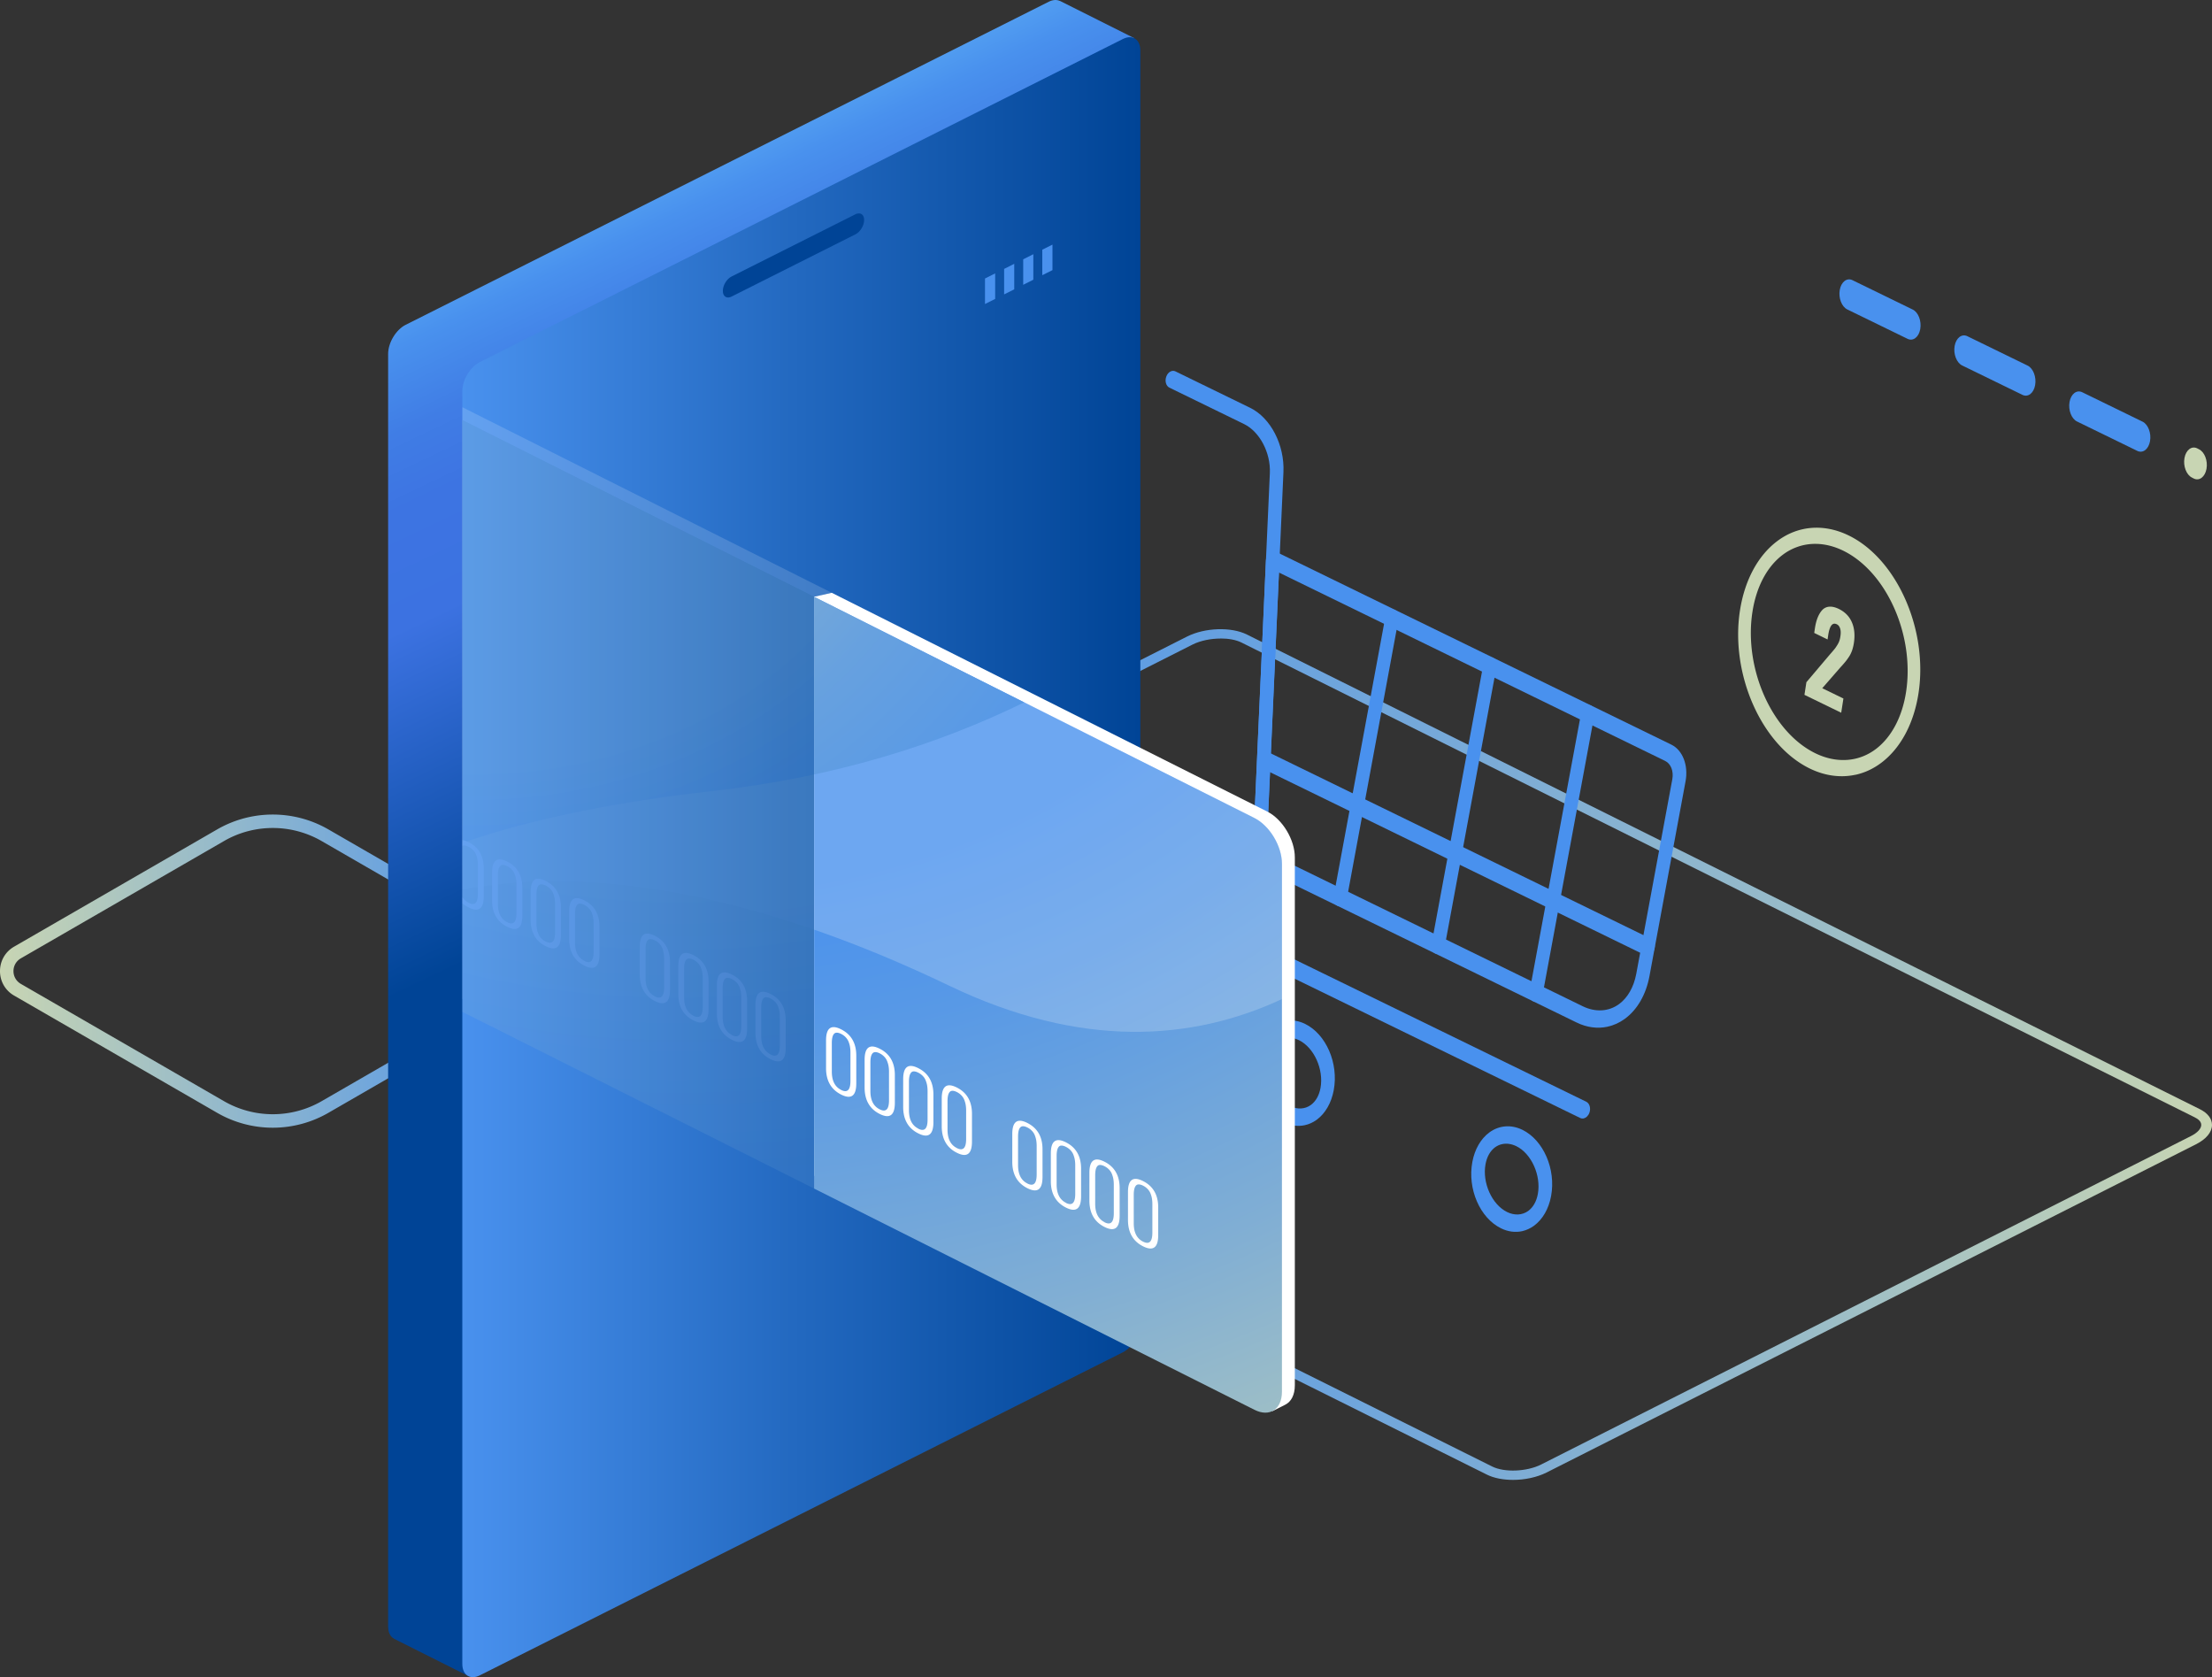 <?xml version="1.0" encoding="UTF-8"?> <svg xmlns="http://www.w3.org/2000/svg" id="_Ñëîé_1" data-name="Ñëîé 1" viewBox="111.73 103.38 382.58 290.02"><rect x="111.73" y="103.38" width="382.58" height="290.02" fill="#333333" stroke="none"/><defs><radialGradient id="Dégradé_sans_nom_771" cx="35.12" cy="153.13" r="261.46" data-name="Dégradé sans nom 771" fx="35.12" fy="153.13" gradientTransform="matrix(1.15 0 0 1 188.41 0)" gradientUnits="userSpaceOnUse"><stop offset=".4" stop-color="#4991ee"></stop><stop offset=".5" stop-color="#5899e6"></stop><stop offset=".7" stop-color="#80aed4"></stop><stop offset=".97" stop-color="#c0d1b6"></stop><stop offset="1" stop-color="#c8d5b3"></stop></radialGradient><radialGradient id="Dégradé_sans_nom_801" cx="4.76" cy="170.73" r="161.83" data-name="Dégradé sans nom 801" fx="4.76" fy="170.73" gradientTransform="matrix(1.15 0 0 1 188.41 0)" gradientUnits="userSpaceOnUse"><stop offset="0" stop-color="#c8d5b3"></stop><stop offset="0" stop-color="#c6d3b3"></stop><stop offset=".15" stop-color="#9fbfc5"></stop><stop offset=".3" stop-color="#80aed4"></stop><stop offset=".45" stop-color="#67a1df"></stop><stop offset=".62" stop-color="#5698e7"></stop><stop offset=".79" stop-color="#4c92ec"></stop><stop offset="1" stop-color="#4991ee"></stop></radialGradient><radialGradient id="Dégradé_sans_nom_623" cx="35.12" cy="153.13" r="261.46" data-name="Dégradé sans nom 623" fx="35.12" fy="153.13" gradientTransform="matrix(1.15 0 0 1 188.41 0)" gradientUnits="userSpaceOnUse"><stop offset=".4" stop-color="#c8d5b3"></stop><stop offset=".49" stop-color="#a3c1c4"></stop><stop offset=".58" stop-color="#82afd3"></stop><stop offset=".68" stop-color="#69a2de"></stop><stop offset=".78" stop-color="#5798e7"></stop><stop offset=".88" stop-color="#4c92ec"></stop><stop offset="1" stop-color="#4991ee"></stop></radialGradient><radialGradient id="Dégradé_sans_nom_615" cx="4.76" cy="170.73" r="161.83" data-name="Dégradé sans nom 615" fx="4.76" fy="170.73" gradientTransform="matrix(1.15 0 0 1 188.41 0)" gradientUnits="userSpaceOnUse"><stop offset=".4" stop-color="#c8d5b3"></stop><stop offset=".41" stop-color="#c6d4b3"></stop><stop offset=".49" stop-color="#a0bfc5"></stop><stop offset=".58" stop-color="#80aed4"></stop><stop offset=".67" stop-color="#68a1df"></stop><stop offset=".77" stop-color="#5698e7"></stop><stop offset=".88" stop-color="#4c92ec"></stop><stop offset="1" stop-color="#4991ee"></stop></radialGradient><linearGradient id="Dégradé_sans_nom_747" x1="201.95" x2="494.31" y1="285.74" y2="285.74" data-name="Dégradé sans nom 747" gradientUnits="userSpaceOnUse"><stop offset="0" stop-color="#4991ee"></stop><stop offset=".15" stop-color="#4e93eb"></stop><stop offset=".34" stop-color="#5d9ce4"></stop><stop offset=".55" stop-color="#77a9d8"></stop><stop offset=".77" stop-color="#9bbdc7"></stop><stop offset="1" stop-color="#c8d5b3"></stop></linearGradient><linearGradient id="Dégradé_sans_nom_525" x1="111.73" x2="206.09" y1="271.31" y2="271.31" data-name="Dégradé sans nom 525" gradientUnits="userSpaceOnUse"><stop offset="0" stop-color="#c8d5b3"></stop><stop offset="1" stop-color="#4991ee"></stop></linearGradient><linearGradient id="Dégradé_sans_nom_907" x1="184.51" x2="242.54" y1="124.03" y2="245.91" data-name="Dégradé sans nom 907" gradientUnits="userSpaceOnUse"><stop offset="0" stop-color="#7bdaff"></stop><stop offset=".25" stop-color="#4991ee"></stop><stop offset=".27" stop-color="#478dec"></stop><stop offset=".35" stop-color="#407de5"></stop><stop offset=".44" stop-color="#3d74e2"></stop><stop offset=".58" stop-color="#3c72e1"></stop><stop offset="1" stop-color="#004496"></stop></linearGradient><linearGradient id="Dégradé_sans_nom_916" x1="-771.79" x2="-636.39" y1="1915.9" y2="1915.9" data-name="Dégradé sans nom 916" gradientTransform="rotate(-30 -3885.583 -2761.259) skewX(-30)" gradientUnits="userSpaceOnUse"><stop offset="0" stop-color="#4991ee"></stop><stop offset=".5" stop-color="#2268bf"></stop><stop offset="1" stop-color="#004496"></stop></linearGradient><clipPath id="clippath"><path d="M252.53 322.6V206.58l3.05-.69 53.37 2.03 60.66 41.87-11.44 114.5-58.58-10.25-47.06-31.44z" class="cls-3"></path></clipPath><clipPath id="clippath-1"><path d="M191.69 181.71V401.79c0 1.94 1.36 2.83 3.03 1.99l57.82-94.87V206.58l3.05-.7-50.43-34.45v.02l-13.46.27v9.99Z" class="cls-3"></path></clipPath><style>.cls-1{opacity:.2}.cls-1,.cls-2{fill:#fff}.cls-3{fill:none}.cls-10{fill:#4991ee}.cls-15{fill:#c8d5b3}</style></defs><path d="M373.42 359.29c-1.69 0-3.31-.3-4.54-.92l-164.84-82.09c-1.35-.67-2.09-1.64-2.09-2.72 0-1.25 1.01-2.46 2.76-3.34l112.36-56.78c3.08-1.54 7.61-1.68 10.31-.34l164.84 82.09c1.35.67 2.09 1.64 2.09 2.72 0 1.25-1.01 2.46-2.76 3.34l-112.36 56.78c-1.67.83-3.77 1.26-5.76 1.26ZM322.86 213.8c-1.69 0-3.48.35-4.85 1.03l-112.36 56.78c-1.15.57-1.84 1.3-1.83 1.95 0 .62.63 1.07 1.16 1.33l164.84 82.09c2.11 1.05 5.97.9 8.44-.34l112.36-56.78c1.15-.57 1.83-1.3 1.83-1.95s-.63-1.07-1.16-1.33l-164.84-82.09c-.94-.47-2.23-.7-3.59-.7Z" style="fill:url(#Dégradé_sans_nom_747)"></path><path d="m441.65 161.97-10.42-5.08c-.97-.47-1.55-1.99-1.3-3.38.25-1.4 1.24-2.15 2.2-1.68l10.42 5.08c.97.47 1.55 1.99 1.3 3.38-.25 1.4-1.24 2.15-2.2 1.68ZM461.52 171.66l-10.42-5.08c-.97-.47-1.55-1.99-1.3-3.38.25-1.4 1.24-2.15 2.2-1.68l10.42 5.08c.97.47 1.55 1.99 1.3 3.38-.25 1.4-1.24 2.15-2.2 1.68ZM481.39 181.35l-10.42-5.08c-.97-.47-1.55-1.99-1.3-3.38.25-1.4 1.24-2.15 2.2-1.68l10.42 5.08c.97.47 1.55 1.99 1.3 3.38-.25 1.4-1.24 2.15-2.2 1.68Z" class="cls-10"></path><path d="m491.16 186.13-.31-.16c-.97-.47-1.55-1.99-1.3-3.38.25-1.4 1.24-2.15 2.2-1.68l.31.16c.97.47 1.55 1.99 1.3 3.38-.25 1.4-1.24 2.15-2.2 1.68Z" class="cls-15"></path><path d="M385.64 296.78c-.2.04-.41.02-.6-.07l-51.3-25.02c-3.55-1.73-5.97-6.41-5.76-11.14l3.38-75.36c.16-3.52-1.76-7.16-4.46-8.48l-12.92-6.3c-.58-.28-.82-1.15-.53-1.92.29-.78 1-1.18 1.58-.89l12.92 6.3c3.55 1.73 5.98 6.42 5.76 11.14l-3.38 75.36c-.16 3.52 1.76 7.16 4.46 8.48l51.3 25.02c.58.28.82 1.15.53 1.92-.19.52-.58.87-.98.96Z" class="cls-10"></path><path d="M389.79 280.92c-1.74.38-3.6.15-5.39-.73l-55.38-27.01c-.42-.21-.68-.73-.65-1.33l2.31-51.58c.02-.5.24-.99.59-1.29s.76-.37 1.12-.2l68.4 33.36c1.97.96 2.98 3.57 2.47 6.34l-6.24 33.68c-.59 3.19-2.1 5.82-4.26 7.4-.92.67-1.92 1.13-2.97 1.35Zm-59.02-30.22 54.69 26.68c2.21 1.08 4.51.94 6.3-.37 1.49-1.09 2.54-2.94 2.97-5.21l6.24-33.68c.25-1.38-.25-2.67-1.23-3.15l-66.8-32.58-2.16 48.32ZM337.42 297.95c-1.19.26-2.45.1-3.66-.48-3.65-1.78-5.84-6.82-4.97-11.47.41-2.21 1.46-4.02 2.95-5.12 1.68-1.22 3.76-1.39 5.7-.45 3.65 1.78 5.84 6.82 4.97 11.47-.41 2.21-1.46 4.02-2.95 5.12-.64.46-1.33.78-2.05.93Zm-3.48-15.05c-.43.09-.83.28-1.2.54-.84.62-1.42 1.63-1.66 2.93-.59 3.21 1.11 7 3.73 8.27 1.3.63 2.63.56 3.65-.19.84-.62 1.42-1.63 1.66-2.93.59-3.21-1.11-6.99-3.73-8.27-.83-.4-1.68-.52-2.45-.35Zm7.34 8.81h.02-.02ZM375 316.28c-1.18.26-2.45.1-3.65-.49-3.65-1.78-5.84-6.82-4.97-11.47.41-2.21 1.46-4.02 2.95-5.12 1.69-1.23 3.77-1.39 5.7-.45 3.65 1.78 5.84 6.82 4.97 11.47-.41 2.21-1.46 4.02-2.95 5.12-.64.46-1.33.78-2.05.94Zm-3.48-15.05c-.43.09-.83.28-1.2.54-.84.62-1.42 1.63-1.66 2.93-.59 3.21 1.11 6.99 3.73 8.27 1.29.63 2.62.56 3.66-.19.84-.62 1.42-1.63 1.66-2.93.59-3.21-1.12-7-3.73-8.27-.83-.4-1.68-.52-2.45-.35Zm7.34 8.81h.02-.02Z" class="cls-10"></path><path d="M343.61 260.07c-.11.03-.23.03-.35 0-.64-.1-1.02-.85-.87-1.67l8.94-48.32c.15-.83.78-1.42 1.42-1.3.64.1 1.02.85.87 1.67l-8.94 48.32c-.12.67-.57 1.18-1.07 1.29ZM360.54 268.33c-.12.03-.23.03-.35 0-.64-.1-1.02-.85-.87-1.67l8.95-48.32c.15-.82.79-1.42 1.42-1.3.64.1 1.02.85.87 1.67l-8.95 48.32c-.12.67-.57 1.18-1.07 1.29ZM377.48 276.59c-.12.03-.23.03-.35 0-.64-.1-1.02-.85-.87-1.67l8.95-48.32c.15-.83.79-1.42 1.42-1.3.64.1 1.02.85.87 1.67l-8.95 48.32c-.12.67-.57 1.18-1.07 1.29Z" class="cls-10"></path><path d="M396.84 268.61c-.2.04-.41.02-.6-.07l-66.21-32.29c-.58-.28-.82-1.15-.53-1.92.29-.78 1-1.18 1.58-.89l66.21 32.29c.58.28.82 1.14.53 1.92-.19.52-.58.87-.98.96Z" class="cls-10"></path><path d="M432.66 237.35c-2.56.56-5.29.21-7.93-1.08-8.34-4.07-13.75-16.3-12.07-27.27.8-5.2 3.06-9.46 6.38-11.99 3.61-2.76 8.14-3.13 12.44-1.03 8.34 4.07 13.75 16.3 12.07 27.27-.8 5.2-3.06 9.46-6.38 11.99-1.39 1.06-2.91 1.77-4.51 2.12Zm-8.97-39.71a9.39 9.39 0 0 0-3.68 1.72c-2.69 2.05-4.53 5.55-5.19 9.87-1.5 9.8 3.39 20.75 10.89 24.41 3.68 1.79 7.51 1.52 10.5-.76 2.68-2.05 4.53-5.55 5.19-9.87 1.5-9.8-3.38-20.75-10.89-24.41-2.3-1.12-4.65-1.43-6.82-.96Z" class="cls-15"></path><path d="m423.82 223.54.34-2.19 3.93-4.64c.04-.05.2-.23.46-.53.26-.3.43-.51.52-.62.09-.11.22-.3.39-.57.17-.26.3-.52.39-.77.09-.25.15-.52.19-.82.09-.56.07-1.03-.07-1.4-.11-.32-.3-.55-.56-.67a.502.502 0 0 0-.13-.05c-.67-.24-1.12.41-1.35 1.94l-.11.74-2.31-1.13.12-.79c.11-.75.28-1.39.5-1.92.22-.53.49-.96.81-1.29.33-.33.74-.51 1.21-.54.48-.03 1.01.1 1.6.38 1.08.53 1.84 1.3 2.28 2.33.44 1.02.55 2.22.34 3.58a7.5 7.5 0 0 1-.31 1.28c-.14.39-.31.75-.53 1.08-.22.33-.41.6-.59.82-.18.22-.41.49-.71.82-.09.1-.17.18-.21.23l-3.12 3.58 3.66 1.78-.38 2.46-6.35-3.09Z" class="cls-15"></path><path d="M158.91 298.39c-3.32 0-6.65-.86-9.61-2.57l-35.13-20.28c-1.53-.88-2.44-2.47-2.44-4.23s.91-3.35 2.44-4.23l35.13-20.28a19.285 19.285 0 0 1 19.22 0l35.13 20.28c1.53.88 2.44 2.47 2.44 4.23 0 1.77-.91 3.35-2.44 4.23l-35.13 20.28a19.23 19.23 0 0 1-9.61 2.57Zm0-51.83c-2.92 0-5.84.75-8.44 2.26l-35.13 20.28c-.8.46-1.28 1.29-1.28 2.21s.48 1.75 1.28 2.21l35.13 20.28a16.925 16.925 0 0 0 16.89 0l35.13-20.28c.8-.46 1.28-1.29 1.28-2.21s-.48-1.75-1.28-2.21l-35.13-20.28a16.9 16.9 0 0 0-8.44-2.26Z" style="fill:url(#Dégradé_sans_nom_525)"></path><path d="m307.93 109.99-12.91-6.47v.02c-.52-.24-1.18-.22-1.92.15l-111.21 55.86c-1.67.84-3.03 3.09-3.03 5.03v220.08c0 1.07.42 1.8 1.07 2.12h-.02l12.9 6.47.28-12.24 100-50.23c1.67-.84 3.03-3.09 3.03-5.03V115.77c.26.71.46 1.23.49 1.25.1.06 11.31-7.03 11.31-7.03Z" style="fill:url(#Dégradé_sans_nom_907)"></path><path d="m305.93 337.23-111.21 55.86c-1.67.84-3.03-.05-3.03-1.99V171.02c0-1.94 1.36-4.19 3.03-5.03l111.21-55.86c1.67-.84 3.03.05 3.03 1.99V332.2c0 1.94-1.36 4.19-3.03 5.03Z" style="fill:url(#Dégradé_sans_nom_916)"></path><path d="M236.87 154.31c-.08-.17-.12-.38-.12-.62 0-.96.67-2.08 1.5-2.49l21.44-10.77c.06-.03.13-.1.19-.08h.02c.73-.25 1.29.19 1.29 1.06 0 .96-.67 2.08-1.5 2.49l-21.44 10.77c-.61.31-1.14.14-1.37-.35v-.01Z" style="fill:#004496"></path><path d="m292 150.97 1.76-.88v-4.41l-1.76.88v4.41zM288.7 152.63l1.75-.88v-4.41l-1.75.88v4.41zM285.4 154.29l1.75-.88V149l-1.75.88v4.41zM282.09 155.95l1.76-.88v-4.41l-1.76.88v4.41z" class="cls-10"></path><g style="clip-path:url(#clippath)"><path d="m330.91 243.72-152.33-76.51c-1.19-.6-2.27-.63-3.1-.21s-2.26 1.14-2.26 1.14.52.07 1.05.13c-.27.56-.43 1.25-.43 2.07v91.31c0 3.04 2.13 6.58 4.75 7.9l152.33 76.51c.29.14.57.25.84.33v1.04l2.28-1.15h-.01c1.01-.5 1.65-1.67 1.65-3.34v-91.31c0-3.04-2.13-6.58-4.75-7.9Z" class="cls-2"></path><path d="m328.7 347.17-152.33-76.51c-2.62-1.32-4.75-4.85-4.75-7.9v-91.31c0-3.04 2.13-4.44 4.75-3.12l152.33 76.51c2.62 1.32 4.75 4.85 4.75 7.9v91.31c0 3.04-2.13 4.44-4.75 3.12Z" style="fill:url(#Dégradé_sans_nom_771)"></path><path d="m328.7 244.84-152.33-76.51c-2.62-1.32-4.75.08-4.75 3.12v91.31c0 .56.09 1.13.22 1.7 8.1-5.1 41.06-20.86 104.01 9.35 22.92 11 42.08 9.55 57.6 2.34v-23.42c0-3.04-2.13-6.58-4.75-7.9Z" class="cls-1"></path><path d="M234.76 240.2c21.38-2.4 39.27-8.1 54.11-15.36l-112.51-56.51c-2.62-1.32-4.75.08-4.75 3.12v87.39c11.23-7.71 30.44-14.97 63.14-18.64Z" style="fill:url(#Dégradé_sans_nom_801)"></path><path d="M192.78 260.3c-1.74-.87-2.61-2.4-2.61-4.57v-4.79c0-2.16.87-2.8 2.61-1.92 1.75.88 2.62 2.4 2.62 4.55v4.79c0 2.17-.87 2.82-2.62 1.94Zm0-.8c1.07.54 1.61.02 1.61-1.56v-4.95c0-.35-.03-.68-.08-.98-.05-.3-.14-.58-.25-.87a2.39 2.39 0 0 0-.5-.76c-.22-.23-.48-.42-.78-.57-.3-.15-.56-.22-.78-.22-.21 0-.38.1-.5.26s-.2.37-.25.61c-.05.25-.08.55-.08.9v4.95c0 1.58.54 2.64 1.61 3.17ZM199.45 263.65c-1.74-.87-2.61-2.4-2.61-4.57v-4.79c0-2.16.87-2.8 2.61-1.92 1.75.88 2.62 2.4 2.62 4.55v4.79c0 2.17-.87 2.82-2.62 1.94Zm0-.8c1.07.54 1.61.02 1.61-1.56v-4.95c0-.35-.03-.68-.08-.98-.05-.3-.14-.59-.25-.87a2.39 2.39 0 0 0-.5-.76c-.22-.23-.48-.42-.78-.57-.3-.15-.56-.22-.78-.21-.22 0-.38.1-.5.26s-.2.37-.25.61c-.05.25-.08.55-.08.9v4.95c0 1.58.53 2.64 1.61 3.17ZM206.12 267c-1.74-.87-2.61-2.4-2.61-4.57v-4.79c0-2.16.87-2.8 2.61-1.92 1.75.88 2.62 2.4 2.62 4.55v4.79c0 2.17-.87 2.82-2.62 1.94Zm0-.8c1.07.54 1.61.02 1.61-1.56v-4.95c0-.35-.03-.68-.08-.97-.05-.3-.14-.59-.25-.87a2.39 2.39 0 0 0-.5-.76c-.22-.23-.48-.42-.78-.57-.3-.15-.56-.22-.78-.21s-.38.09-.5.26c-.12.16-.2.37-.25.61-.05.25-.08.55-.08.9v4.95c0 1.58.53 2.64 1.61 3.17ZM212.79 270.36c-1.74-.88-2.61-2.4-2.61-4.57V261c0-2.16.87-2.8 2.61-1.92 1.75.88 2.62 2.4 2.62 4.55v4.79c0 2.17-.87 2.82-2.62 1.94Zm0-.81c1.07.54 1.61.02 1.61-1.56v-4.95c0-.35-.03-.68-.08-.98-.05-.3-.14-.58-.25-.87a2.39 2.39 0 0 0-.5-.76c-.22-.23-.48-.42-.78-.57-.3-.15-.56-.22-.78-.22s-.38.1-.5.26-.2.37-.25.61c-.05.25-.08.55-.08.9v4.95c0 1.58.54 2.63 1.61 3.17ZM224.99 276.48c-1.74-.87-2.61-2.4-2.61-4.57v-4.79c0-2.16.87-2.8 2.61-1.92 1.75.88 2.62 2.4 2.62 4.55v4.79c0 2.17-.87 2.82-2.62 1.94Zm0-.8c1.07.54 1.61.02 1.61-1.56v-4.95c0-.35-.03-.68-.08-.98-.05-.3-.14-.58-.25-.87a2.39 2.39 0 0 0-.5-.76c-.22-.23-.48-.42-.78-.57-.3-.15-.56-.22-.78-.22-.21 0-.38.1-.5.26s-.2.37-.25.61c-.05.25-.08.55-.08.9v4.95c0 1.58.53 2.63 1.61 3.17ZM231.66 279.83c-1.74-.87-2.61-2.4-2.61-4.57v-4.79c0-2.16.87-2.8 2.61-1.92 1.75.88 2.62 2.4 2.62 4.55v4.79c0 2.17-.87 2.82-2.62 1.94Zm0-.8c1.07.54 1.61.02 1.61-1.56v-4.95c0-.35-.03-.68-.08-.98-.05-.3-.14-.59-.25-.87a2.57 2.57 0 0 0-.5-.76c-.22-.23-.48-.42-.78-.57-.3-.15-.56-.22-.78-.21-.22 0-.38.1-.5.26s-.2.37-.25.61c-.05.25-.08.55-.08.9v4.95c0 1.58.54 2.64 1.61 3.17ZM238.33 283.19c-1.74-.87-2.61-2.4-2.61-4.57v-4.79c0-2.16.87-2.8 2.61-1.92 1.75.88 2.62 2.4 2.62 4.55v4.79c0 2.17-.88 2.82-2.62 1.94Zm0-.81c1.07.54 1.61.02 1.61-1.56v-4.95c0-.35-.03-.68-.08-.98-.05-.3-.14-.58-.25-.87a2.39 2.39 0 0 0-.5-.76c-.22-.23-.48-.42-.78-.57-.3-.15-.56-.22-.78-.22-.21 0-.38.1-.5.26s-.2.37-.25.61c-.05.25-.08.55-.08.9v4.95c0 1.58.54 2.64 1.61 3.17ZM245 286.54c-1.74-.88-2.61-2.4-2.61-4.57v-4.79c0-2.16.87-2.8 2.61-1.92 1.75.88 2.62 2.4 2.62 4.55v4.79c0 2.17-.87 2.82-2.62 1.94Zm0-.81c1.07.54 1.61.02 1.61-1.56v-4.95c0-.35-.03-.68-.08-.98-.05-.3-.14-.58-.25-.87a2.39 2.39 0 0 0-.5-.76c-.22-.23-.48-.42-.78-.57-.3-.15-.56-.22-.78-.22-.21 0-.38.1-.5.26s-.2.37-.25.61c-.05.25-.08.55-.08.9v4.95c0 1.58.54 2.63 1.61 3.17ZM257.21 292.66c-1.74-.88-2.61-2.4-2.61-4.57v-4.79c0-2.16.87-2.8 2.61-1.92 1.75.88 2.62 2.4 2.62 4.55v4.79c0 2.17-.87 2.82-2.62 1.94Zm0-.8c1.07.54 1.61.02 1.61-1.56v-4.95c0-.35-.03-.68-.08-.98-.05-.3-.14-.59-.25-.87a2.57 2.57 0 0 0-.5-.76c-.22-.23-.48-.42-.78-.57-.3-.15-.56-.22-.78-.21-.22 0-.38.1-.5.26s-.2.37-.25.61c-.05.25-.08.55-.08.9v4.95c0 1.58.53 2.64 1.61 3.17ZM263.88 296.01c-1.74-.87-2.61-2.4-2.61-4.57v-4.79c0-2.16.87-2.8 2.61-1.92 1.75.88 2.62 2.4 2.62 4.55v4.79c0 2.17-.87 2.82-2.62 1.94Zm0-.8c1.07.54 1.61.02 1.61-1.56v-4.95c0-.35-.03-.68-.08-.97-.05-.3-.14-.59-.25-.87a2.39 2.39 0 0 0-.5-.76c-.22-.23-.48-.42-.78-.57-.3-.15-.56-.22-.78-.21s-.38.09-.5.26c-.12.16-.2.37-.25.61-.05.25-.08.55-.08.9v4.95c0 1.58.53 2.64 1.61 3.17ZM270.55 299.37c-1.74-.87-2.61-2.4-2.61-4.57v-4.79c0-2.16.87-2.8 2.61-1.92 1.75.88 2.62 2.4 2.62 4.55v4.79c0 2.17-.87 2.82-2.62 1.94Zm0-.81c1.07.54 1.61.02 1.61-1.56v-4.95c0-.35-.03-.68-.08-.98-.05-.3-.14-.58-.25-.87a2.39 2.39 0 0 0-.5-.76c-.22-.23-.48-.42-.78-.57-.3-.15-.56-.22-.78-.22-.21 0-.38.1-.5.26s-.2.37-.25.61c-.05.25-.08.55-.08.9v4.95c0 1.58.54 2.63 1.61 3.17ZM277.22 302.72c-1.74-.87-2.61-2.4-2.61-4.57v-4.79c0-2.16.87-2.8 2.61-1.92 1.75.88 2.62 2.4 2.62 4.55v4.79c0 2.17-.87 2.82-2.62 1.94Zm0-.81c1.07.54 1.61.02 1.61-1.56v-4.95c0-.35-.03-.68-.08-.98-.05-.3-.14-.59-.25-.87a2.39 2.39 0 0 0-.5-.76c-.22-.23-.48-.42-.78-.57-.3-.15-.56-.22-.78-.21-.21 0-.38.1-.5.26s-.2.37-.25.61c-.05.25-.08.55-.08.9v4.95c0 1.58.54 2.64 1.61 3.17ZM289.42 308.85c-1.74-.88-2.61-2.4-2.61-4.57v-4.79c0-2.16.87-2.8 2.61-1.92 1.75.88 2.62 2.4 2.62 4.55v4.79c0 2.17-.87 2.82-2.62 1.94Zm0-.81c1.07.54 1.61.02 1.61-1.56v-4.95c0-.35-.03-.68-.08-.98-.05-.3-.14-.59-.25-.87a2.39 2.39 0 0 0-.5-.76c-.22-.23-.48-.42-.78-.57-.3-.15-.56-.22-.78-.21-.21 0-.38.1-.5.26s-.2.37-.25.61c-.05.25-.08.55-.08.9v4.95c0 1.58.53 2.64 1.61 3.17ZM296.09 312.2c-1.74-.88-2.61-2.4-2.61-4.57v-4.79c0-2.16.87-2.8 2.61-1.92 1.75.88 2.62 2.4 2.62 4.55v4.79c0 2.17-.88 2.82-2.62 1.94Zm0-.81c1.07.54 1.61.02 1.61-1.56v-4.95c0-.35-.03-.68-.08-.98-.05-.3-.14-.58-.25-.87a2.39 2.39 0 0 0-.5-.76c-.22-.23-.48-.42-.78-.57-.3-.15-.56-.22-.78-.22s-.38.1-.5.26-.2.37-.25.61c-.05.25-.08.55-.08.9v4.95c0 1.58.54 2.64 1.61 3.17ZM302.76 315.55c-1.74-.87-2.61-2.4-2.61-4.57v-4.79c0-2.16.87-2.8 2.61-1.92 1.75.88 2.62 2.4 2.62 4.55v4.79c0 2.17-.87 2.82-2.62 1.94Zm0-.81c1.07.54 1.61.02 1.61-1.56v-4.95c0-.35-.03-.68-.08-.98-.05-.3-.14-.58-.25-.87a2.39 2.39 0 0 0-.5-.76c-.22-.23-.48-.42-.78-.57-.3-.15-.56-.22-.78-.22s-.38.1-.5.26-.2.37-.25.61c-.05.25-.08.55-.08.9v4.95c0 1.58.54 2.63 1.61 3.17ZM309.43 318.9c-1.74-.87-2.61-2.4-2.61-4.57v-4.79c0-2.16.87-2.8 2.61-1.92 1.75.88 2.62 2.4 2.62 4.55v4.79c0 2.17-.87 2.82-2.62 1.94Zm0-.81c1.07.54 1.61.02 1.61-1.56v-4.95c0-.35-.03-.68-.08-.97-.05-.3-.14-.59-.25-.87a2.39 2.39 0 0 0-.5-.76c-.22-.23-.48-.42-.78-.57-.3-.15-.56-.22-.78-.21-.21 0-.38.09-.5.26-.12.16-.2.37-.25.61-.05.25-.08.55-.08.9v4.95c0 1.58.54 2.64 1.61 3.17Z" class="cls-2"></path></g><g style="opacity:.15"><g style="clip-path:url(#clippath-1)"><path d="m330.91 243.72-152.33-76.51c-1.19-.6-2.27-.63-3.1-.21s-2.26 1.14-2.26 1.14.52.07 1.05.13c-.27.56-.43 1.25-.43 2.07v91.31c0 3.04 2.13 6.58 4.75 7.9l152.33 76.51c.29.14.57.25.84.33v1.04l2.28-1.15h-.01c1.01-.5 1.65-1.67 1.65-3.34v-91.31c0-3.04-2.13-6.58-4.75-7.9Z" class="cls-2"></path><path d="m328.7 347.17-152.33-76.51c-2.62-1.32-4.75-4.85-4.75-7.9v-91.31c0-3.04 2.13-4.44 4.75-3.12l152.33 76.51c2.62 1.32 4.75 4.85 4.75 7.9v91.31c0 3.04-2.13 4.44-4.75 3.12Z" style="fill:url(#Dégradé_sans_nom_623)"></path><path d="m328.7 244.84-152.33-76.51c-2.62-1.32-4.75.08-4.75 3.12v91.31c0 .56.09 1.13.22 1.7 8.1-5.1 41.06-20.86 104.01 9.35 22.92 11 42.08 9.55 57.6 2.34v-23.42c0-3.04-2.13-6.58-4.75-7.9Z" class="cls-1"></path><path d="M234.76 240.2c21.38-2.4 39.27-8.1 54.11-15.36l-112.51-56.51c-2.62-1.32-4.75.08-4.75 3.12v87.39c11.23-7.71 30.44-14.97 63.14-18.64Z" style="fill:url(#Dégradé_sans_nom_615)"></path><path d="M290.09 250.36v-7.77l1.89.95c.36.18.67.37.94.57.27.2.5.42.71.68.21.25.36.54.47.85.11.32.16.66.15 1.03 0 .96-.38 1.3-1.14 1.04.46.32.8.69 1.02 1.12.23.43.34.93.34 1.5 0 .74-.18 1.21-.55 1.4-.37.2-.91.12-1.62-.24l-2.22-1.12Zm1.41-3.89.44.22c.41.21.7.26.85.16.16-.1.23-.36.23-.78 0-.22-.03-.41-.08-.57-.05-.16-.14-.31-.26-.44s-.26-.24-.4-.34c-.15-.1-.34-.21-.59-.33l-.2-.1v2.18Zm0 3.6.52.26c.42.21.71.26.87.14.16-.12.24-.4.24-.85s-.09-.85-.27-1.16c-.18-.3-.49-.56-.92-.78l-.44-.22v2.61ZM294.98 252.82l1.57-6.98 1.47.74 1.57 8.56-1.31-.66-.31-1.96-1.34-.67-.32 1.65-1.33-.67Zm1.8-1.82 1.04.52-.52-3.45-.52 2.93ZM300.35 255.52v-7.77l.97.49 1.89 5.36v-4.4l1.17.59v7.77l-.92-.46-1.91-5.59v4.63l-1.2-.6ZM305.55 258.13v-7.77l1.41.71v3.38l1.52-2.61 1.34.68-1.48 2.74 1.63 5.12-1.4-.71-1.34-4.33-.28.37v3.15l-1.41-.71ZM192.78 260.3c-1.74-.87-2.61-2.4-2.61-4.57v-4.79c0-2.16.87-2.8 2.61-1.92 1.75.88 2.62 2.4 2.62 4.55v4.79c0 2.17-.87 2.82-2.62 1.94Zm0-.8c1.07.54 1.61.02 1.61-1.56v-4.95c0-.35-.03-.68-.08-.98-.05-.3-.14-.58-.25-.87a2.39 2.39 0 0 0-.5-.76c-.22-.23-.48-.42-.78-.57-.3-.15-.56-.22-.78-.22-.21 0-.38.1-.5.26s-.2.37-.25.61c-.05.25-.08.55-.08.9v4.95c0 1.58.54 2.64 1.61 3.17ZM199.45 263.65c-1.74-.87-2.61-2.4-2.61-4.57v-4.79c0-2.16.87-2.8 2.61-1.92 1.75.88 2.62 2.4 2.62 4.55v4.79c0 2.17-.87 2.82-2.62 1.94Zm0-.8c1.07.54 1.61.02 1.61-1.56v-4.95c0-.35-.03-.68-.08-.98-.05-.3-.14-.59-.25-.87a2.39 2.39 0 0 0-.5-.76c-.22-.23-.48-.42-.78-.57-.3-.15-.56-.22-.78-.21-.22 0-.38.1-.5.26s-.2.37-.25.61c-.05.25-.08.55-.08.9v4.95c0 1.58.53 2.64 1.61 3.17ZM206.12 267c-1.74-.87-2.61-2.4-2.61-4.57v-4.79c0-2.16.87-2.8 2.61-1.92 1.75.88 2.62 2.4 2.62 4.55v4.79c0 2.17-.87 2.82-2.62 1.94Zm0-.8c1.07.54 1.61.02 1.61-1.56v-4.95c0-.35-.03-.68-.08-.97-.05-.3-.14-.59-.25-.87a2.39 2.39 0 0 0-.5-.76c-.22-.23-.48-.42-.78-.57-.3-.15-.56-.22-.78-.21s-.38.09-.5.26c-.12.16-.2.37-.25.61-.05.25-.08.55-.08.9v4.95c0 1.58.53 2.64 1.61 3.17ZM212.79 270.36c-1.74-.88-2.61-2.4-2.61-4.57V261c0-2.16.87-2.8 2.61-1.92 1.75.88 2.62 2.4 2.62 4.55v4.79c0 2.17-.87 2.82-2.62 1.94Zm0-.81c1.07.54 1.61.02 1.61-1.56v-4.95c0-.35-.03-.68-.08-.98-.05-.3-.14-.58-.25-.87a2.39 2.39 0 0 0-.5-.76c-.22-.23-.48-.42-.78-.57-.3-.15-.56-.22-.78-.22s-.38.1-.5.26-.2.37-.25.61c-.05.25-.08.55-.08.9v4.95c0 1.58.54 2.63 1.61 3.17ZM224.99 276.48c-1.74-.87-2.61-2.4-2.61-4.57v-4.79c0-2.16.87-2.8 2.61-1.92 1.75.88 2.62 2.4 2.62 4.55v4.79c0 2.17-.87 2.82-2.62 1.94Zm0-.8c1.07.54 1.61.02 1.61-1.56v-4.95c0-.35-.03-.68-.08-.98-.05-.3-.14-.58-.25-.87a2.39 2.39 0 0 0-.5-.76c-.22-.23-.48-.42-.78-.57-.3-.15-.56-.22-.78-.22-.21 0-.38.1-.5.26s-.2.37-.25.61c-.05.25-.08.55-.08.9v4.95c0 1.58.53 2.63 1.61 3.17ZM231.66 279.83c-1.74-.87-2.61-2.4-2.61-4.57v-4.79c0-2.16.87-2.8 2.61-1.92 1.75.88 2.62 2.4 2.62 4.55v4.79c0 2.17-.87 2.82-2.62 1.94Zm0-.8c1.07.54 1.61.02 1.61-1.56v-4.95c0-.35-.03-.68-.08-.98-.05-.3-.14-.59-.25-.87a2.57 2.57 0 0 0-.5-.76c-.22-.23-.48-.42-.78-.57-.3-.15-.56-.22-.78-.21-.22 0-.38.1-.5.26s-.2.37-.25.61c-.05.25-.08.55-.08.9v4.95c0 1.58.54 2.64 1.61 3.17ZM238.33 283.19c-1.74-.87-2.61-2.4-2.61-4.57v-4.79c0-2.16.87-2.8 2.61-1.92 1.75.88 2.62 2.4 2.62 4.55v4.79c0 2.17-.88 2.82-2.62 1.94Zm0-.81c1.07.54 1.61.02 1.61-1.56v-4.95c0-.35-.03-.68-.08-.98-.05-.3-.14-.58-.25-.87a2.39 2.39 0 0 0-.5-.76c-.22-.23-.48-.42-.78-.57-.3-.15-.56-.22-.78-.22-.21 0-.38.1-.5.26s-.2.37-.25.61c-.05.25-.08.55-.08.9v4.95c0 1.58.54 2.64 1.61 3.17ZM245 286.54c-1.74-.88-2.61-2.4-2.61-4.57v-4.79c0-2.16.87-2.8 2.61-1.92 1.75.88 2.62 2.4 2.62 4.55v4.79c0 2.17-.87 2.82-2.62 1.94Zm0-.81c1.07.54 1.61.02 1.61-1.56v-4.95c0-.35-.03-.68-.08-.98-.05-.3-.14-.58-.25-.87a2.39 2.39 0 0 0-.5-.76c-.22-.23-.48-.42-.78-.57-.3-.15-.56-.22-.78-.22-.21 0-.38.1-.5.26s-.2.37-.25.61c-.05.25-.08.55-.08.9v4.95c0 1.58.54 2.63 1.61 3.17ZM257.21 292.66c-1.74-.88-2.61-2.4-2.61-4.57v-4.79c0-2.16.87-2.8 2.61-1.92 1.75.88 2.62 2.4 2.62 4.55v4.79c0 2.17-.87 2.82-2.62 1.94Zm0-.8c1.07.54 1.61.02 1.61-1.56v-4.95c0-.35-.03-.68-.08-.98-.05-.3-.14-.59-.25-.87a2.57 2.57 0 0 0-.5-.76c-.22-.23-.48-.42-.78-.57-.3-.15-.56-.22-.78-.21-.22 0-.38.1-.5.26s-.2.37-.25.61c-.05.25-.08.55-.08.9v4.95c0 1.58.53 2.64 1.61 3.17ZM263.88 296.01c-1.74-.87-2.61-2.4-2.61-4.57v-4.79c0-2.16.87-2.8 2.61-1.92 1.75.88 2.62 2.4 2.62 4.55v4.79c0 2.17-.87 2.82-2.62 1.94Zm0-.8c1.07.54 1.61.02 1.61-1.56v-4.95c0-.35-.03-.68-.08-.97-.05-.3-.14-.59-.25-.87a2.39 2.39 0 0 0-.5-.76c-.22-.23-.48-.42-.78-.57-.3-.15-.56-.22-.78-.21s-.38.09-.5.26c-.12.16-.2.37-.25.61-.05.25-.08.55-.08.9v4.95c0 1.58.53 2.64 1.61 3.17ZM270.55 299.37c-1.74-.87-2.61-2.4-2.61-4.57v-4.79c0-2.16.87-2.8 2.61-1.92 1.75.88 2.62 2.4 2.62 4.55v4.79c0 2.17-.87 2.82-2.62 1.94Zm0-.81c1.07.54 1.61.02 1.61-1.56v-4.95c0-.35-.03-.68-.08-.98-.05-.3-.14-.58-.25-.87a2.39 2.39 0 0 0-.5-.76c-.22-.23-.48-.42-.78-.57-.3-.15-.56-.22-.78-.22-.21 0-.38.1-.5.26s-.2.37-.25.61c-.05.25-.08.55-.08.9v4.95c0 1.58.54 2.63 1.61 3.17ZM277.22 302.72c-1.74-.87-2.61-2.4-2.61-4.57v-4.79c0-2.16.87-2.8 2.61-1.92 1.75.88 2.62 2.4 2.62 4.55v4.79c0 2.17-.87 2.82-2.62 1.94Zm0-.81c1.07.54 1.61.02 1.61-1.56v-4.95c0-.35-.03-.68-.08-.98-.05-.3-.14-.59-.25-.87a2.39 2.39 0 0 0-.5-.76c-.22-.23-.48-.42-.78-.57-.3-.15-.56-.22-.78-.21-.21 0-.38.1-.5.26s-.2.37-.25.61c-.05.25-.08.55-.08.9v4.95c0 1.58.54 2.64 1.61 3.17ZM289.42 308.85c-1.74-.88-2.61-2.4-2.61-4.57v-4.79c0-2.16.87-2.8 2.61-1.92 1.75.88 2.62 2.4 2.62 4.55v4.79c0 2.17-.87 2.82-2.62 1.94Zm0-.81c1.07.54 1.61.02 1.61-1.56v-4.95c0-.35-.03-.68-.08-.98-.05-.3-.14-.59-.25-.87a2.39 2.39 0 0 0-.5-.76c-.22-.23-.48-.42-.78-.57-.3-.15-.56-.22-.78-.21-.21 0-.38.1-.5.26s-.2.37-.25.61c-.05.25-.08.55-.08.9v4.95c0 1.58.53 2.64 1.61 3.17ZM296.09 312.2c-1.74-.88-2.61-2.4-2.61-4.57v-4.79c0-2.16.87-2.8 2.61-1.92 1.75.88 2.62 2.4 2.62 4.55v4.79c0 2.17-.88 2.82-2.62 1.94Zm0-.81c1.07.54 1.61.02 1.61-1.56v-4.95c0-.35-.03-.68-.08-.98-.05-.3-.14-.58-.25-.87a2.39 2.39 0 0 0-.5-.76c-.22-.23-.48-.42-.78-.57-.3-.15-.56-.22-.78-.22s-.38.1-.5.26-.2.37-.25.61c-.05.25-.08.55-.08.9v4.95c0 1.58.54 2.64 1.61 3.17ZM302.76 315.55c-1.74-.87-2.61-2.4-2.61-4.57v-4.79c0-2.16.87-2.8 2.61-1.92 1.75.88 2.62 2.4 2.62 4.55v4.79c0 2.17-.87 2.82-2.62 1.94Zm0-.81c1.07.54 1.61.02 1.61-1.56v-4.95c0-.35-.03-.68-.08-.98-.05-.3-.14-.58-.25-.87a2.39 2.39 0 0 0-.5-.76c-.22-.23-.48-.42-.78-.57-.3-.15-.56-.22-.78-.22s-.38.1-.5.26-.2.37-.25.61c-.05.25-.08.55-.08.9v4.95c0 1.58.54 2.63 1.61 3.17ZM309.43 318.9c-1.74-.87-2.61-2.4-2.61-4.57v-4.79c0-2.16.87-2.8 2.61-1.92 1.75.88 2.62 2.4 2.62 4.55v4.79c0 2.17-.87 2.82-2.62 1.94Zm0-.81c1.07.54 1.61.02 1.61-1.56v-4.95c0-.35-.03-.68-.08-.97-.05-.3-.14-.59-.25-.87a2.39 2.39 0 0 0-.5-.76c-.22-.23-.48-.42-.78-.57-.3-.15-.56-.22-.78-.21-.21 0-.38.09-.5.26-.12.16-.2.37-.25.61-.05.25-.08.55-.08.9v4.95c0 1.58.54 2.64 1.61 3.17Z" class="cls-2"></path></g></g></svg> 